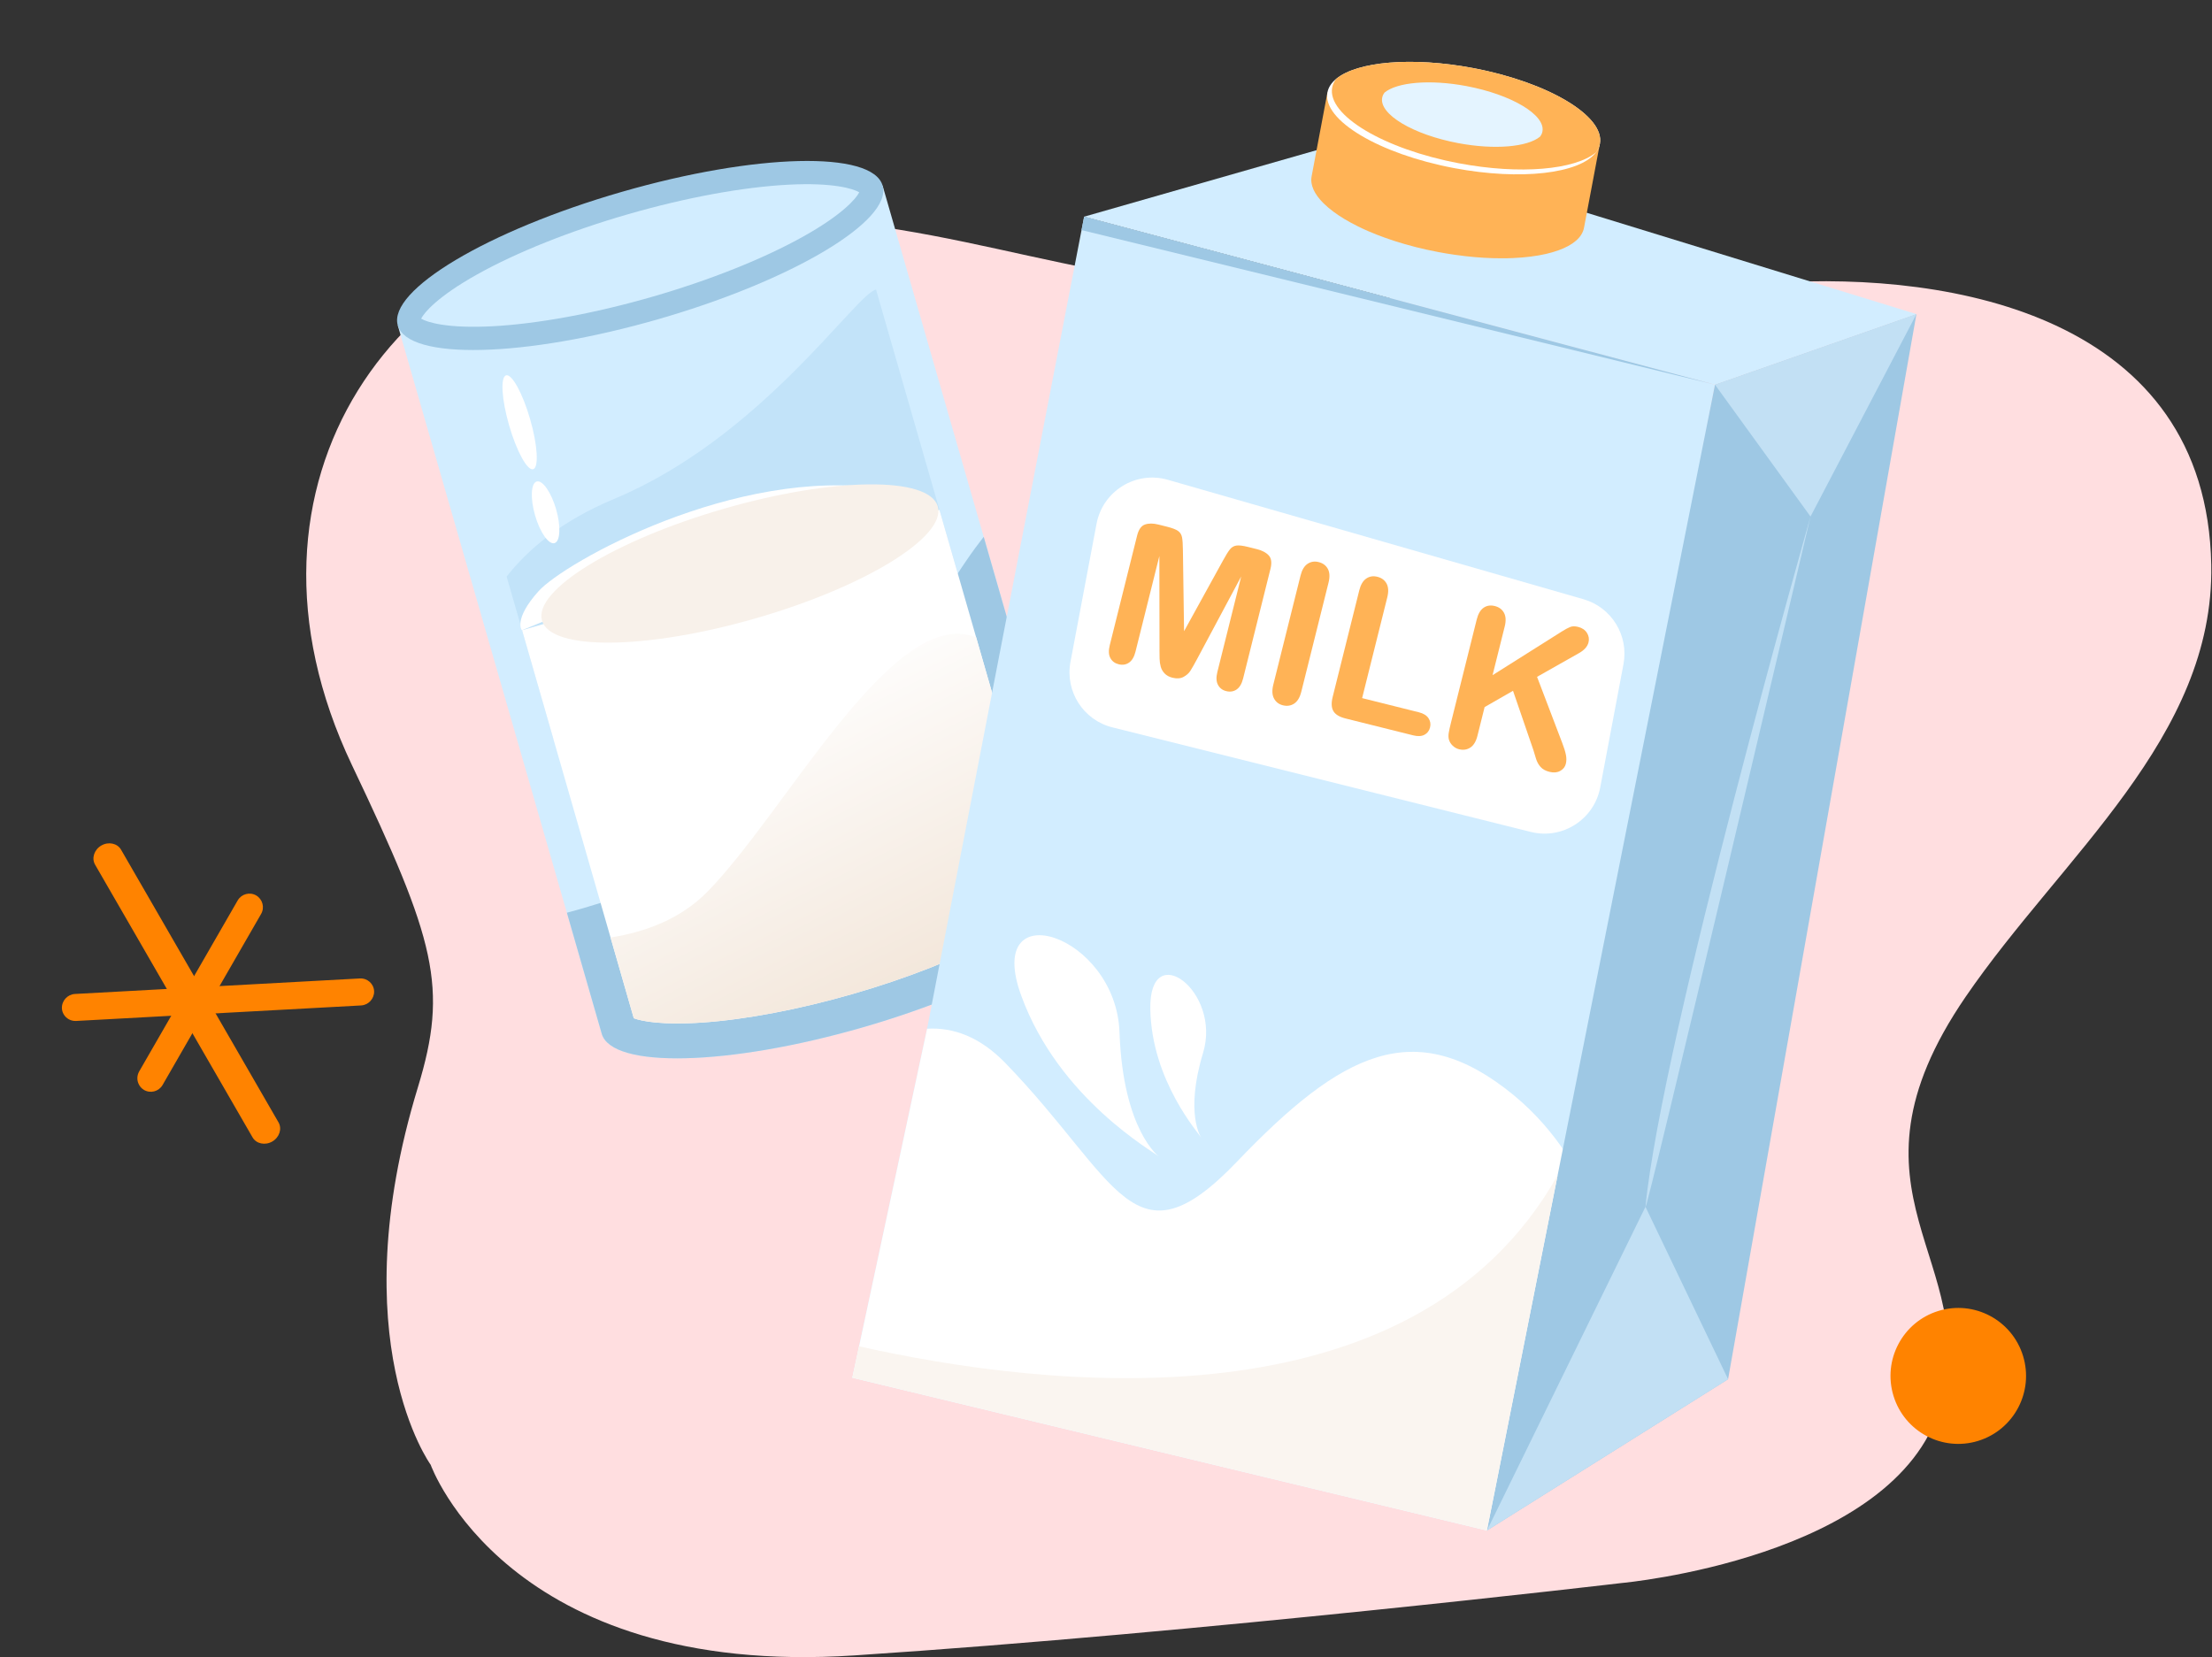 <svg width="327" height="245" viewBox="0 0 327 245" fill="none" xmlns="http://www.w3.org/2000/svg">
<rect x="0" y="0" width="327" height="245" fill="#333333" stroke="none"/>
<path d="M63.666 216.567C63.666 216.567 74.937 248.143 126.337 244.751C177.737 241.372 239.773 234.045 239.773 234.045C239.773 234.045 280.1 230.394 286.782 208.113C293.359 186.171 270.547 176.645 290.581 147.376C304.806 126.601 327.36 109.042 326.891 83.531C326.21 46.826 288.659 40.123 262.333 41.819C236.007 43.515 228.328 46.039 183.43 42.796C151.1 40.462 135.726 29.973 97.496 32.225C59.267 34.478 31.977 71.007 52.044 113.154C64.401 139.112 66.288 145.965 61.778 160.756C50.344 198.248 63.666 216.567 63.666 216.567Z" fill="#FFDEE0"/>
<g clip-path="url(#clip0_1448_12500)">
<path d="M130.475 27.441L145.421 79.366L160.618 132.164C162.117 137.36 147.29 146.199 127.496 151.909C107.701 157.618 90.448 158.031 88.95 152.835L83.801 134.949L58.807 48.111L130.479 27.44L130.475 27.441Z" fill="#D2EDFF"/>
<path d="M126.92 33.829L129.509 42.83L138.881 75.382L144.147 93.678L155.393 132.753C154.68 133.714 152.404 135.876 147.105 138.716C141.442 141.753 133.973 144.679 126.073 146.958C118.173 149.236 110.293 150.737 103.886 151.181C97.888 151.6 94.814 150.98 93.695 150.548L81.805 109.252L77.18 93.178L74.892 85.248L65.219 51.625L126.92 33.829Z" fill="#D2EDFF"/>
<path d="M97.353 47.182C117.144 41.474 131.974 32.634 130.475 27.438C128.976 22.242 111.717 22.657 91.926 28.365C72.134 34.074 57.305 42.913 58.803 48.11C60.302 53.306 77.561 52.891 97.353 47.182Z" fill="#9EC8E4"/>
<path d="M96.402 43.885C87.867 46.346 79.45 47.893 72.71 48.242C66.118 48.582 63.132 47.65 62.258 47.113C62.715 46.193 64.743 43.815 70.503 40.593C76.396 37.295 84.342 34.125 92.877 31.664C101.412 29.202 109.829 27.655 116.57 27.306C123.161 26.966 126.147 27.898 127.021 28.435C126.564 29.355 124.536 31.733 118.776 34.955C112.883 38.253 104.937 41.423 96.402 43.885Z" fill="#D2EDFF"/>
<path d="M129.51 42.826L138.882 75.379L144.149 93.675C130.04 97.918 101.744 104.57 81.807 109.248L77.181 93.175L74.894 85.245C78.063 81.196 83.034 77.002 90.828 73.747C112.622 64.644 126.655 43.254 129.51 42.823L129.51 42.826Z" fill="#C2E3F9"/>
<path d="M77.15 93.188C77.15 93.188 75.832 91.645 79.6 87.42C83.369 83.194 108.785 68.883 130.663 72.269C130.663 72.269 113.961 80.436 111.434 81.165C108.906 81.894 86.539 89.322 86.539 89.322L77.15 93.188Z" fill="white"/>
<path d="M145.423 79.367L160.621 132.165C162.119 137.362 147.293 146.201 127.498 151.91C107.704 157.619 90.451 158.032 88.952 152.836L83.804 134.95C95.906 131.715 121.573 122.731 131.465 102.901C137.724 90.355 142.323 83.308 145.423 79.367Z" fill="#9EC8E4"/>
<path d="M138.878 75.379L144.303 94.224L155.391 132.751C154.677 133.711 152.402 135.874 147.102 138.714C141.44 141.75 133.971 144.676 126.071 146.955C118.171 149.234 110.291 150.734 103.884 151.179C97.886 151.597 94.811 150.978 93.693 150.546L90.257 138.61L77.177 93.175L138.878 75.379Z" fill="white"/>
<path d="M111.715 91.421C127.871 86.761 139.922 79.354 138.631 74.877C137.34 70.4 123.195 70.548 107.039 75.208C90.882 79.868 78.832 87.275 80.123 91.752C81.414 96.229 95.559 96.081 111.715 91.421Z" fill="#F8F1EA"/>
<path d="M144.303 94.226L155.39 132.752C154.677 133.712 152.401 135.875 147.102 138.715C141.439 141.752 133.97 144.678 126.07 146.956C118.17 149.235 110.29 150.736 103.884 151.18C97.886 151.598 94.811 150.979 93.692 150.547L90.257 138.611C95.404 137.806 100.649 135.863 104.619 131.801C116.007 120.149 131.218 91.073 143.196 93.896C143.566 93.984 143.937 94.092 144.305 94.222L144.303 94.226Z" fill="url(#paint0_linear_1448_12500)"/>
<path d="M78.817 69.373C79.676 69.125 79.477 65.817 78.371 61.985C77.266 58.152 75.673 55.246 74.814 55.494C73.954 55.742 74.154 59.049 75.259 62.882C76.365 66.715 77.957 69.621 78.817 69.373Z" fill="white"/>
<path d="M81.969 80.302C82.828 80.054 82.937 77.814 82.211 75.297C81.485 72.781 80.2 70.942 79.341 71.19C78.482 71.438 78.374 73.678 79.099 76.195C79.825 78.711 81.11 80.55 81.969 80.302Z" fill="white"/>
</g>
<g clip-path="url(#clip1_1448_12500)">
<path d="M253.528 56.876L231.67 170.8L219.816 226.286L126.003 203.696L137.051 152.096L159.884 34.021L160.271 32.036L253.528 56.876Z" fill="#D2EDFF"/>
<path d="M231.669 170.8L231.556 171.334L219.815 226.286L126.002 203.696L126.997 199.056L137.053 152.097C140.902 151.872 144.856 153.272 148.664 157.21C165.404 174.525 167.5 187.806 182.884 171.734C198.268 155.662 209.18 149.916 223.8 161.945C226.964 164.552 229.56 167.582 231.672 170.798L231.669 170.8Z" fill="white"/>
<path d="M255.463 203.919L219.815 226.286L230.266 173.757L253.527 56.876L283.306 46.44L255.463 203.919Z" fill="#9EC8E4"/>
<path d="M160.27 32.036L199.723 20.746L283.306 46.44L253.526 56.876L160.27 32.036Z" fill="#D2EDFF"/>
<path d="M162.101 77.444L158.25 97.855C157.426 102.221 160.142 106.468 164.443 107.541L226.306 123.001C230.975 124.167 235.666 121.159 236.561 116.419L239.997 98.207C240.8 93.954 238.238 89.79 234.086 88.596L172.638 70.937C167.901 69.575 163.017 72.592 162.101 77.444Z" fill="white"/>
<path d="M171.41 96.073L171.389 82.209L167.862 96.342C167.667 97.124 167.346 97.666 166.899 97.972C166.453 98.275 165.943 98.356 165.366 98.211C164.808 98.073 164.402 97.765 164.144 97.29C163.886 96.816 163.859 96.183 164.057 95.39L168.099 79.188C168.322 78.294 168.706 77.748 169.249 77.554C169.792 77.359 170.457 77.359 171.249 77.556L172.53 77.876C173.302 78.07 173.843 78.277 174.157 78.504C174.47 78.731 174.665 79.047 174.742 79.451C174.818 79.856 174.862 80.497 174.871 81.369L175.04 93.325L180.807 82.852C181.224 82.085 181.563 81.543 181.821 81.222C182.079 80.902 182.399 80.713 182.784 80.66C183.168 80.606 183.745 80.676 184.517 80.87L185.8 81.19C186.59 81.387 187.178 81.699 187.567 82.129C187.953 82.556 188.035 83.217 187.812 84.111L183.77 100.313C183.574 101.095 183.253 101.637 182.806 101.943C182.36 102.246 181.845 102.326 181.259 102.179C180.71 102.042 180.31 101.733 180.053 101.255C179.796 100.775 179.768 100.146 179.961 99.363L183.487 85.23L176.955 97.458C176.53 98.251 176.199 98.83 175.966 99.191C175.733 99.552 175.395 99.851 174.949 100.088C174.507 100.323 173.964 100.361 173.323 100.201C172.84 100.08 172.457 99.873 172.174 99.579C171.891 99.286 171.699 98.953 171.593 98.582C171.489 98.211 171.432 97.814 171.422 97.389C171.415 96.967 171.408 96.528 171.405 96.071L171.41 96.073Z" fill="#FFB356"/>
<path d="M188.23 101.238L192.257 85.105C192.466 84.266 192.812 83.686 193.299 83.361C193.785 83.038 194.329 82.949 194.934 83.103C195.558 83.259 196.01 83.59 196.291 84.102C196.571 84.614 196.608 85.293 196.398 86.138L192.371 102.272C192.16 103.12 191.807 103.704 191.318 104.026C190.829 104.348 190.272 104.431 189.648 104.278C189.053 104.129 188.616 103.795 188.337 103.274C188.058 102.754 188.022 102.075 188.23 101.238Z" fill="#FFB356"/>
<path d="M205.083 88.311L201.363 103.215L209.755 105.312C210.424 105.48 210.897 105.77 211.175 106.186C211.45 106.6 211.528 107.056 211.405 107.549C211.281 108.051 211.002 108.415 210.571 108.64C210.139 108.864 209.586 108.892 208.905 108.721L198.911 106.226C198.011 106.002 197.411 105.64 197.116 105.141C196.821 104.641 196.785 103.944 197.008 103.05L200.942 87.281C201.151 86.441 201.497 85.862 201.978 85.535C202.458 85.209 203.005 85.123 203.619 85.278C204.242 85.435 204.695 85.766 204.975 86.278C205.256 86.79 205.293 87.469 205.082 88.314L205.083 88.311Z" fill="#FFB356"/>
<path d="M222.437 92.646L220.645 99.826L230.892 93.362C231.385 93.05 231.792 92.83 232.115 92.702C232.439 92.574 232.826 92.57 233.284 92.683C233.879 92.831 234.317 93.127 234.596 93.567C234.876 94.006 234.954 94.48 234.829 94.981C234.679 95.586 234.218 96.111 233.446 96.55L227.222 100.071L230.944 109.842C231.208 110.522 231.389 111.102 231.486 111.588C231.583 112.072 231.579 112.521 231.478 112.928C231.366 113.384 231.086 113.736 230.645 113.98C230.203 114.226 229.677 114.271 229.062 114.119C228.484 113.974 228.047 113.735 227.746 113.397C227.444 113.061 227.221 112.656 227.071 112.183C226.923 111.711 226.792 111.282 226.682 110.898L223.67 102.134L219.47 104.542L218.414 108.774C218.202 109.63 217.845 110.217 217.352 110.532C216.858 110.85 216.303 110.931 215.692 110.777C215.337 110.689 215.023 110.51 214.744 110.244C214.465 109.975 214.276 109.664 214.18 109.301C214.115 109.006 214.11 108.684 214.171 108.333C214.228 107.981 214.338 107.479 214.502 106.829L218.301 91.604C218.51 90.765 218.85 90.184 219.322 89.856C219.794 89.528 220.346 89.443 220.978 89.602C221.601 89.758 222.054 90.09 222.334 90.602C222.615 91.114 222.652 91.792 222.441 92.638L222.437 92.646Z" fill="#FFB356"/>
<path d="M171.363 171.03C170.648 170.328 156.552 162.55 150.962 147.185C145.373 131.824 164.981 138.08 165.496 152.631C166.014 167.183 171.36 171.026 171.36 171.026L171.363 171.03Z" fill="white"/>
<path d="M177.589 168.23C177.294 167.646 170.253 159.868 170.05 149.218C169.847 138.566 180.604 146.572 177.855 155.65C175.105 164.728 177.589 168.23 177.589 168.23Z" fill="white"/>
<path d="M253.526 56.876L159.883 34.02L160.269 32.035L253.526 56.876Z" fill="#9EC8E4"/>
<path d="M236.508 21.259L234.165 33.672C233.894 35.112 232.521 36.245 230.37 37.015C229.821 37.211 229.219 37.386 228.574 37.537C227.149 37.865 225.499 38.076 223.687 38.154C223.134 38.181 222.566 38.191 221.983 38.189C220.297 38.192 218.496 38.089 216.623 37.874C216.077 37.813 215.526 37.739 214.966 37.657C214.197 37.545 213.419 37.416 212.632 37.268C211.47 37.048 210.334 36.798 209.24 36.52C208.692 36.38 208.153 36.233 207.625 36.08C205.7 35.525 203.911 34.884 202.302 34.19C201.762 33.956 201.239 33.714 200.741 33.467C199.338 32.776 198.111 32.041 197.099 31.282C196.545 30.869 196.058 30.453 195.637 30.034C194.301 28.702 193.656 27.345 193.896 26.073L196.238 13.66L236.511 21.26L236.508 21.259Z" fill="#FFB356"/>
<path d="M219.812 226.288L243.25 178.425L255.464 203.917L219.812 226.288Z" fill="#C2E0F4"/>
<path d="M253.527 56.876L267.649 76.371L283.307 46.44L253.527 56.876Z" fill="#C2E0F4"/>
<path d="M243.25 178.424C242.973 181.273 267.649 76.371 267.649 76.371C267.649 76.371 245.65 153.71 243.25 178.424Z" fill="#C2E0F4"/>
<path d="M236.51 21.259C236.422 21.725 236.221 22.155 235.912 22.553C233.528 25.664 224.835 26.718 214.976 24.857C203.856 22.759 195.466 17.747 196.237 13.659C196.38 12.903 196.827 12.232 197.532 11.654C200.623 9.108 208.703 8.353 217.768 10.063C228.89 12.162 237.28 17.174 236.51 21.259Z" fill="white"/>
<path d="M236.51 21.259C236.422 21.726 236.221 22.156 235.913 22.554C232.81 25.097 224.733 25.85 215.68 24.142C204.558 22.043 196.168 17.027 196.939 12.943C197.026 12.482 197.227 12.049 197.532 11.654C200.624 9.108 208.704 8.353 217.768 10.064C228.891 12.163 237.281 17.175 236.51 21.259Z" fill="#FFB356"/>
<path d="M228.021 19.432C227.969 19.71 227.848 19.969 227.663 20.207C225.806 21.729 220.969 22.181 215.548 21.158C208.89 19.901 203.866 16.898 204.327 14.453C204.379 14.178 204.5 13.919 204.682 13.683C206.533 12.158 211.373 11.706 216.797 12.73C223.456 13.986 228.48 16.986 228.018 19.434L228.021 19.432Z" fill="#E4F4FF"/>
<path d="M230.263 173.757L219.808 226.287L125.998 203.695L126.994 199.055C154.045 205.126 208.841 211.846 230.266 173.757L230.263 173.757Z" fill="#FAF5F0"/>
</g>
<path d="M9.416 149.964C9.773 150.583 10.471 150.984 11.244 150.95L53.373 148.656C54.478 148.591 55.339 147.659 55.306 146.553C55.257 145.457 54.328 144.616 53.213 144.664L11.084 146.958C9.979 147.023 9.119 147.955 9.151 149.061C9.16 149.4 9.257 149.689 9.416 149.964Z" fill="#FF8300"/>
<path d="M14.054 127.838L37.336 168.163C37.882 169.109 39.193 169.385 40.248 168.775C41.304 168.166 41.721 166.893 41.175 165.947L17.893 125.622C17.347 124.676 16.036 124.4 14.98 125.01C13.925 125.619 13.508 126.892 14.054 127.838Z" fill="#FF8300"/>
<path d="M20.575 160.421C20.744 160.714 20.983 160.968 21.297 161.155C22.258 161.705 23.468 161.374 24.026 160.431L38.603 135.122C39.15 134.162 38.818 132.95 37.875 132.39C36.914 131.84 35.704 132.17 35.146 133.114L20.569 158.422C20.207 159.068 20.226 159.817 20.575 160.421Z" fill="#FF8300"/>
<path d="M292.437 213.034C287.149 214.666 281.543 211.689 279.917 206.384C278.29 201.08 281.258 195.457 286.546 193.825C291.834 192.193 297.44 195.17 299.067 200.475C300.694 205.779 297.725 211.402 292.437 213.034Z" fill="#FF8300"/>
<defs>
<linearGradient id="paint0_linear_1448_12500" x1="148.195" y1="179.663" x2="106.2" y2="96.75" gradientUnits="userSpaceOnUse">
<stop offset="0.4" stop-color="#F3E7DB"/>
<stop offset="0.93" stop-color="white"/>
</linearGradient>
<clipPath id="clip0_1448_12500">
<rect width="74.649" height="128.562" fill="white" transform="translate(56.039 38.717) rotate(-16.089)"/>
</clipPath>
<clipPath id="clip1_1448_12500">
<rect width="127.257" height="212.096" fill="white" transform="translate(164.441) rotate(10.687)"/>
</clipPath>
</defs>
</svg>
